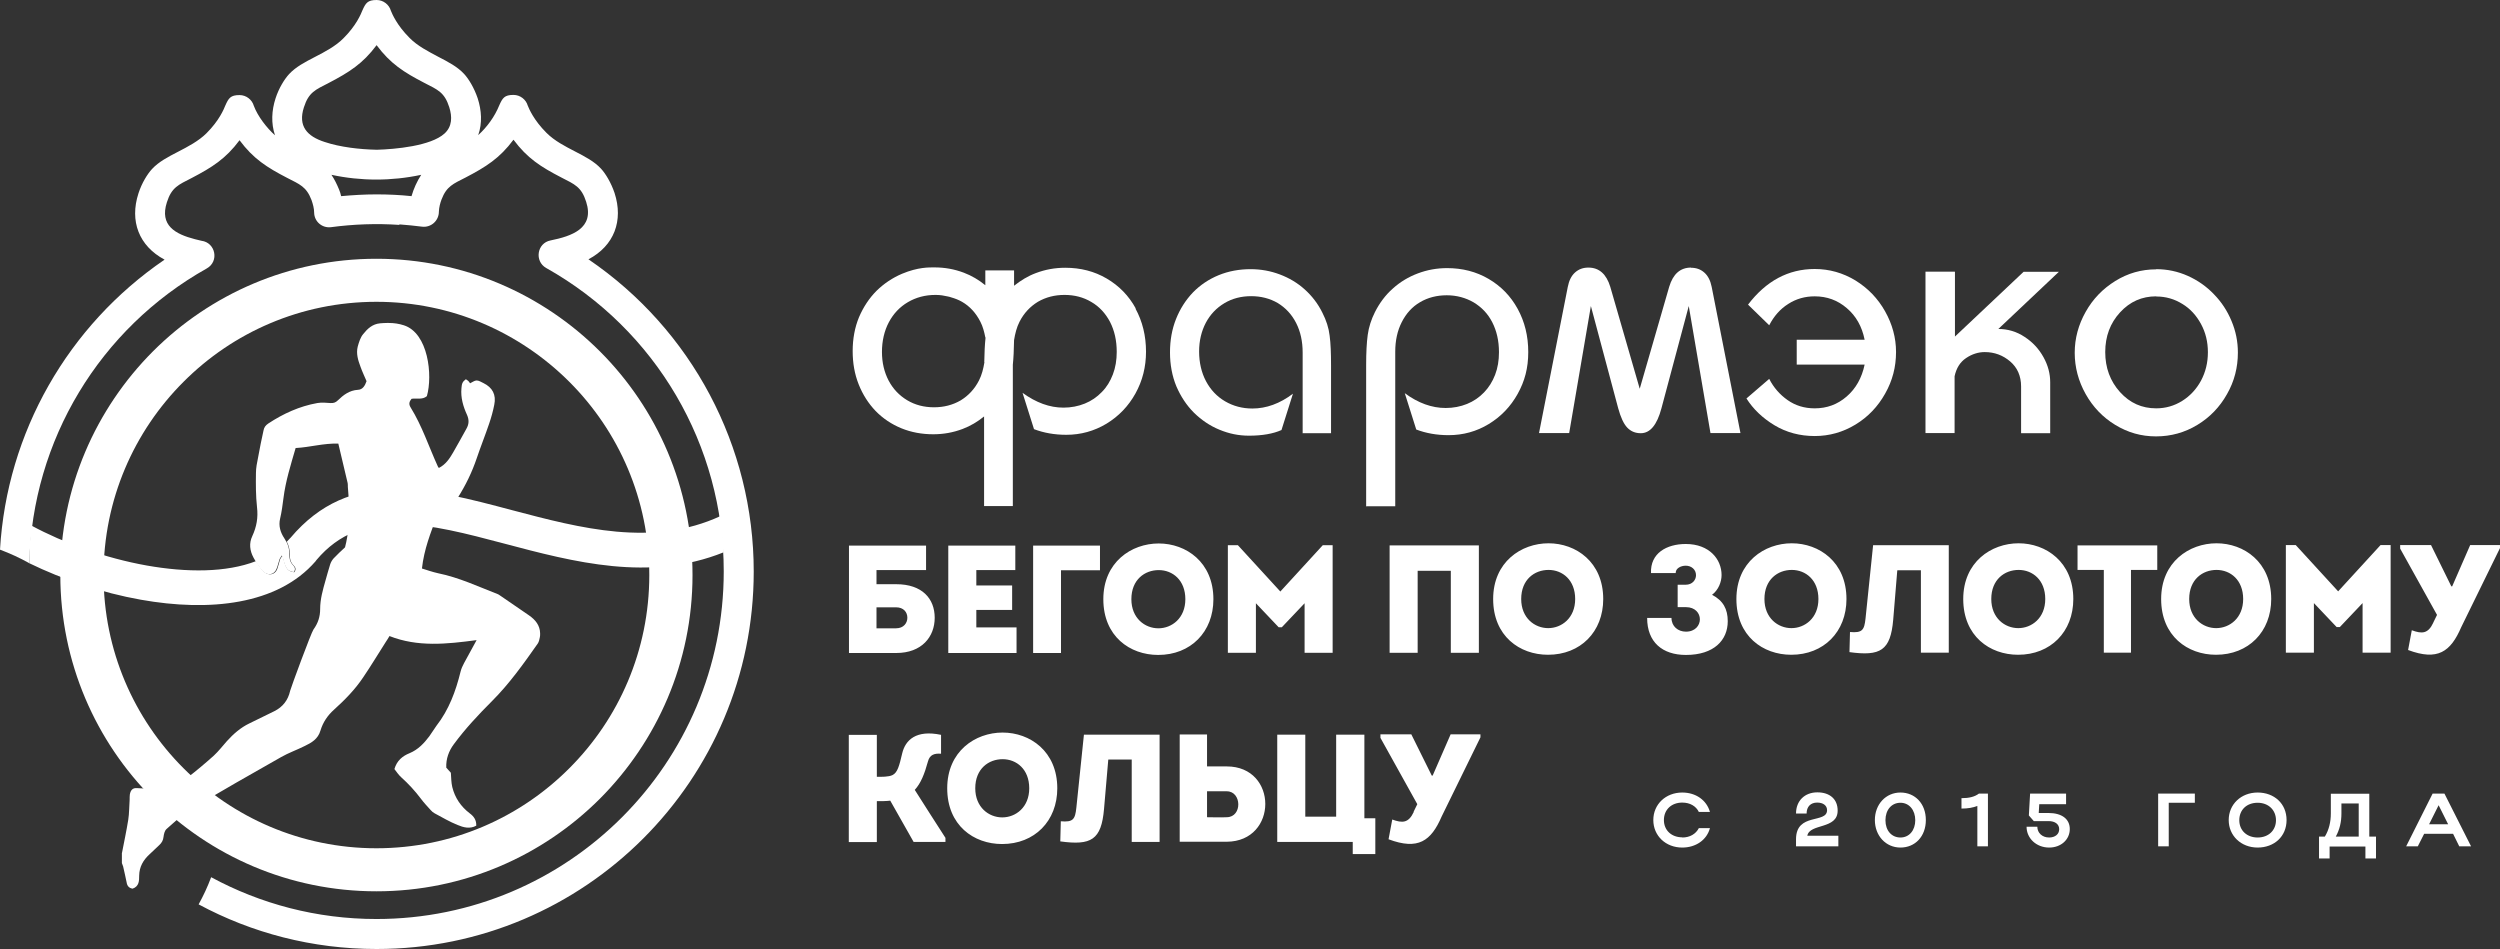 <?xml version="1.0" encoding="UTF-8"?> <svg xmlns="http://www.w3.org/2000/svg" id="Layer_2" data-name="Layer 2" viewBox="0 0 141.73 53.81"><rect x="0" y="0" width="141.73" height="53.81" fill="#333333" stroke="none"/><defs><style> .cls-1, .cls-2 { fill: #fff; } .cls-2 { fill-rule: evenodd; } </style></defs><g id="_Слой_1" data-name="Слой 1"><g><g><path class="cls-1" d="m95.37,47.48c.43,0,.77-.2.94-.53h.63c-.18.67-.8,1.1-1.57,1.1-.94,0-1.64-.67-1.64-1.56s.7-1.56,1.64-1.56c.77,0,1.38.43,1.57,1.1h-.63c-.16-.33-.5-.53-.94-.53-.61,0-1.04.4-1.04.99s.44.98,1.04.98Z"></path><path class="cls-1" d="m104.18,45.96c0,1.07-1.59.71-1.72,1.42h1.76v.6h-2.4v-.4c0-1.53,1.76-.87,1.76-1.65,0-.27-.23-.43-.56-.43-.37,0-.6.23-.6.62h-.6c0-.72.49-1.2,1.21-1.2s1.15.4,1.15,1.03Z"></path><path class="cls-1" d="m107.74,44.93c.83,0,1.44.63,1.44,1.56s-.61,1.56-1.44,1.56-1.45-.67-1.45-1.56.62-1.56,1.45-1.56Zm0,2.55c.5,0,.84-.41.84-.98s-.34-.99-.84-.99-.85.4-.85.99.35.98.85.98Z"></path><path class="cls-1" d="m111.2,45.25c.44,0,.75-.08.99-.26h.51v2.99h-.6v-2.29c-.26.1-.53.15-.9.15v-.59Z"></path><path class="cls-1" d="m114.9,46.87h.6c0,.35.28.61.67.61.34,0,.57-.19.57-.47,0-.29-.24-.46-.6-.46h-.84l-.28-.32.07-1.24h2.04v.6h-1.52l-.03.5h.55c.76,0,1.21.34,1.21.91,0,.6-.5,1.05-1.17,1.05-.72,0-1.28-.52-1.28-1.18Z"></path><path class="cls-1" d="m124.43,44.99v.52h-1.48v2.47h-.6v-2.99h2.08Z"></path><path class="cls-1" d="m127.99,44.93c.94,0,1.64.63,1.64,1.56s-.7,1.56-1.64,1.56-1.64-.67-1.64-1.56.7-1.56,1.64-1.56Zm0,2.55c.62,0,1.04-.41,1.04-.98s-.42-.99-1.04-.99-1.04.4-1.04.99.44.98,1.04.98Z"></path><path class="cls-1" d="m131.8,47.43c.23-.38.34-.82.34-1.32v-1.11h2.18v2.43h.38v1.24h-.6v-.68h-2.03v.68h-.6v-1.24h.33Zm1.92,0v-1.88h-.98v.57c0,.48-.1.91-.32,1.31h1.3Z"></path><path class="cls-1" d="m137.91,44.99h.67l1.51,2.99h-.67l-.35-.71h-1.64l-.36.71h-.66l1.5-2.99Zm.88,1.74l-.54-1.08-.54,1.08h1.08Z"></path></g><g><path class="cls-1" d="m21.34,14.67c4.95,0,9.43,2.01,12.67,5.25,3.24,3.24,5.25,7.73,5.25,12.68s-2.01,9.43-5.25,12.68c-3.24,3.24-7.72,5.25-12.67,5.25s-9.43-2.01-12.67-5.25c-3.24-3.24-5.25-7.73-5.25-12.68s2.01-9.43,5.25-12.68c3.24-3.24,7.72-5.25,12.67-5.25h0Zm10.94,6.98c-2.8-2.8-6.67-4.54-10.94-4.54s-8.14,1.73-10.94,4.54c-2.8,2.8-4.53,6.67-4.53,10.95s1.73,8.15,4.53,10.95c2.8,2.8,6.67,4.54,10.94,4.54s8.14-1.73,10.94-4.54c2.8-2.8,4.53-6.67,4.53-10.95s-1.73-8.15-4.53-10.95h0Z"></path><path class="cls-1" d="m21.34,11.02c.66,0,1.33.03,1.99.1.12-.42.31-.84.55-1.21-1.67.36-3.42.36-5.09,0,.18.27.31.54.43.83h0c.05.12.09.24.12.38.66-.06,1.33-.1,1.99-.1h0Zm1.3,1.73c-1.29-.09-2.61-.04-3.88.13h0c-.5.06-.94-.32-.95-.82,0-.24-.07-.49-.15-.72h0c-.29-.76-.67-.89-1.37-1.25-1.16-.6-1.93-1.09-2.71-2.14-.78,1.05-1.56,1.54-2.71,2.14-.76.39-1.14.53-1.41,1.38-.42,1.31.47,1.8,1.59,2.09h0c.12.03.24.06.37.09.8.1,1.02,1.17.3,1.57C5.65,18.63,1.83,24.96,1.66,31.93c-.53-.3-1.08-.55-1.66-.77.39-6.64,3.85-12.7,9.33-16.44-1.46-.78-1.99-2.19-1.48-3.76.19-.59.51-1.1.77-1.38.38-.41.9-.68,1.48-.98.54-.28,1.16-.6,1.61-1.05.72-.72.98-1.36,1.06-1.56.19-.43.3-.6.81-.6.38,0,.71.26.81.61.22.59.73,1.25,1.2,1.67-.23-.68-.19-1.41.03-2.09.19-.59.51-1.1.77-1.38.38-.41.9-.68,1.48-.98.54-.28,1.16-.6,1.61-1.06.72-.72.98-1.36,1.06-1.56.19-.43.3-.6.81-.6.38,0,.71.26.81.61.07.17.33.81,1.06,1.54.45.46,1.07.77,1.61,1.06.58.3,1.1.57,1.48.98.26.28.57.79.77,1.38.22.68.27,1.41.03,2.09.5-.45.94-1.06,1.19-1.68.19-.43.3-.6.81-.6.38,0,.71.26.81.61.07.17.33.81,1.06,1.54.46.46,1.07.77,1.61,1.05.58.3,1.1.57,1.48.98.26.28.57.79.77,1.38.51,1.57-.02,2.99-1.48,3.76,5.86,3.99,9.37,10.6,9.37,17.7,0,11.82-9.57,21.4-21.38,21.4-3.65,0-7.08-.91-10.09-2.53.27-.49.51-1,.71-1.54,2.79,1.51,5.98,2.37,9.37,2.37,10.88,0,19.69-8.82,19.69-19.71,0-7.15-3.84-13.7-10.07-17.2h0c-.67-.38-.52-1.41.25-1.56,1.18-.24,2.51-.67,2.02-2.19-.27-.85-.65-.99-1.41-1.38-1.16-.6-1.93-1.09-2.71-2.14-.78,1.05-1.56,1.54-2.71,2.14-.7.36-1.08.49-1.37,1.25-.08.21-.14.45-.15.69,0,.51-.44.91-.95.85-.42-.05-.85-.1-1.29-.13h0Zm-2.81-4.38c.51.07,1.03.11,1.54.12,1.03-.03,3.05-.21,3.83-.92.44-.4.44-.95.27-1.49-.27-.85-.65-.99-1.41-1.38-1.16-.6-1.93-1.09-2.71-2.14-.78,1.05-1.56,1.54-2.71,2.14-.76.39-1.14.53-1.41,1.38-.35,1.07.18,1.65,1.18,1.97.45.15.93.25,1.43.32h0Z"></path><path class="cls-2" d="m6.92,48.33c.12-.62.25-1.23.35-1.85.06-.37.05-.76.08-1.14,0-.1,0-.19.01-.29.04-.25.16-.39.4-.37.54.04,1.1,0,1.66.26.38-.26.8-.53,1.19-.84.52-.4,1.02-.82,1.51-1.26.27-.25.5-.55.74-.82.37-.41.78-.77,1.28-1.01.47-.23.94-.46,1.41-.69.48-.24.78-.62.9-1.16.04-.17,1.19-3.29,1.32-3.47.26-.36.38-.73.38-1.16,0-.56.15-1.08.3-1.61.09-.31.17-.62.27-.93.04-.12.11-.24.19-.33.21-.22.43-.43.65-.63.41-1.55.15-3.3.16-3.43,0-.07,0-.15-.01-.21-.17-.74-.35-1.48-.53-2.24-.83-.03-1.62.21-2.42.25-.28.96-.57,1.88-.69,2.84-.05.39-.1.78-.19,1.16-.1.42.02.79.24,1.12.19.28.29.57.28.9,0,.24.04.44.21.62.1.1.17.24.04.39-.53-.05-.5-.54-.67-.94-.07.11-.12.17-.14.24-.06.17-.09.35-.16.51-.13.36-.52.42-.79.13-.22-.23-.37-.49-.52-.76-.21-.39-.26-.81-.07-1.21.25-.54.34-1.06.27-1.65-.07-.64-.07-1.29-.06-1.93,0-.29.06-.59.12-.88.09-.52.2-1.03.31-1.54.03-.17.12-.29.27-.39.85-.56,1.77-.98,2.78-1.16.24-.04.5-.02.75,0,.17.01.29-.03.41-.15.32-.31.66-.57,1.14-.6.27-.01.4-.23.49-.49-.11-.26-.24-.53-.34-.81-.14-.37-.26-.75-.16-1.15.07-.25.15-.52.31-.71.24-.3.52-.57.96-.61.13-.01.26-.02.38-.02h.11c.29,0,.57.04.85.13,1.39.44,1.65,2.84,1.31,4.02-.26.22-.58.1-.87.15-.13.16-.17.3-.05.49.65,1.05,1.03,2.22,1.54,3.34.01.03.04.06.06.09.38-.19.61-.53.81-.88.26-.44.5-.9.75-1.34.15-.26.16-.5.04-.78-.22-.48-.37-.98-.32-1.52.02-.27.06-.37.25-.51.04.03.1.06.14.1.04.04.07.09.1.13.13-.06.25-.16.37-.16.13,0,.26.09.39.15.51.25.73.66.61,1.23-.07.36-.17.72-.29,1.07-.22.65-.48,1.3-.7,1.95-.27.8-.63,1.54-1.08,2.25-.16.25-.31.51-.45.77-.23.41-.28.43-.72.26-.37.95-.74,1.9-.86,2.98.29.09.6.2.92.27,1.18.24,2.26.75,3.37,1.18.08.03.14.09.21.13.52.36,1.04.72,1.56,1.07.38.26.63.58.64,1.02v.05c0,.06,0,.13-.02.2-.02.11-.05.24-.11.33-.8,1.14-1.61,2.28-2.6,3.27-.77.77-1.51,1.56-2.16,2.44-.29.39-.45.83-.43,1.33.09.1.18.2.26.29.02.28.02.55.08.81.15.61.49,1.11.99,1.49.24.18.38.38.37.7-.36.2-.73.1-1.06-.04-.45-.18-.87-.43-1.3-.66-.08-.04-.16-.11-.22-.18-.19-.21-.39-.42-.56-.65-.33-.44-.7-.84-1.11-1.21-.16-.14-.27-.32-.39-.47.14-.48.46-.74.86-.9.48-.2.82-.56,1.12-.96.14-.19.26-.4.4-.59.71-.91,1.1-1.97,1.37-3.07.04-.17.12-.34.2-.49.22-.41.44-.81.71-1.3-1.71.23-3.34.4-4.94-.23-.07.12-.13.22-.2.32-.43.67-.84,1.36-1.29,2.02-.46.69-1.04,1.28-1.65,1.83-.37.33-.63.72-.77,1.18-.14.49-.51.7-.91.89-.44.22-.9.38-1.32.62-1.7.96-3.4,1.93-5.08,2.94-.52.31-.96.74-1.42,1.14-.11.1-.15.29-.17.45-.02.19-.1.33-.24.46-.19.17-.36.35-.55.52-.36.33-.58.71-.59,1.21,0,.29,0,.61-.37.74-.2-.03-.31-.15-.34-.35-.06-.3-.13-.6-.2-.91-.02-.07-.05-.13-.07-.19v-.57h0Z"></path><path class="cls-1" d="m1.77,29.79c1.85,1,4.2,1.85,6.55,2.27,2.26.4,4.5.41,6.2-.25.12.2.24.39.41.57.27.28.66.23.79-.13.06-.17.1-.34.15-.51.02-.07.07-.13.14-.24.16.4.13.89.67.94.13-.16.07-.29-.04-.39-.17-.18-.22-.38-.21-.62,0-.26-.05-.49-.17-.72.05-.06.11-.11.16-.17h0s.05-.05.05-.05h0c3.38-4,7.77-2.84,12.59-1.56,3.83,1.01,7.96,2.11,11.8.32.09.68.15,1.37.17,2.06-4.2,1.69-8.48.56-12.47-.5-4.2-1.11-8.04-2.13-10.62.94h0s-.05.07-.05.07h0c-2.15,2.48-6.03,2.87-9.9,2.18-2.21-.39-4.44-1.15-6.33-2.07,0-.72.04-1.42.11-2.12h0Z"></path><path class="cls-2" d="m50.8,34.43c.43,0,.64.28.64.59,0,.3-.21.6-.64.6h-1.11v-1.19h1.11Zm-1.11-2.11h2.81v-1.39h-4.37v6.09h2.68c1.45,0,2.18-.92,2.18-2s-.71-1.9-2.18-1.9h-1.12v-.79Zm7.87-1.39h-3.8v6.09h3.87v-1.45h-2.28v-.99h2.03v-1.39h-2.03v-.87h2.21v-1.38Zm4.8,1.39v-1.39h-3.79v6.09h1.58v-4.69h2.21Zm6.43,1.65c0-2.1-1.55-3.16-3.1-3.16s-3.14,1.06-3.14,3.16,1.5,3.16,3.11,3.16c1.84,0,3.13-1.3,3.13-3.16h0Zm-4.65,0c0-1.11.76-1.65,1.55-1.65s1.51.57,1.51,1.65-.77,1.65-1.53,1.65-1.53-.57-1.53-1.65h0Zm8.45-.43l-2.41-2.63h-.57v6.1h1.59v-2.81l1.29,1.36h.18l1.29-1.36v2.81h1.59v-6.1h-.56l-2.41,2.63Zm6.19-2.62v6.09h1.59v-4.65h1.88v4.65h1.59v-6.09h-5.05Zm12.11,3.04c0-2.1-1.55-3.16-3.1-3.16s-3.14,1.06-3.14,3.16,1.5,3.16,3.11,3.16c1.84,0,3.13-1.3,3.13-3.16h0Zm-4.65,0c0-1.11.76-1.65,1.55-1.65s1.51.57,1.51,1.65-.77,1.65-1.53,1.65-1.53-.57-1.53-1.65h0Zm8.76-1.49c0-.25.29-.4.57-.4.31,0,.58.21.58.54,0,.26-.2.54-.59.54h-.45v1.27h.47c.53,0,.79.35.79.69s-.26.7-.79.7c-.45,0-.82-.3-.82-.78h-1.38c0,1.37.86,2.1,2.2,2.1,1.59,0,2.37-.84,2.37-1.91,0-.69-.26-1.17-.89-1.5.36-.27.54-.73.54-1.12,0-.89-.69-1.76-2.03-1.76-1.08,0-2.02.52-1.97,1.65h1.4Zm9.68,1.49c0-2.1-1.55-3.16-3.1-3.16s-3.14,1.06-3.14,3.16,1.5,3.16,3.11,3.16c1.84,0,3.13-1.3,3.13-3.16h0Zm-4.65,0c0-1.11.76-1.65,1.55-1.65s1.51.57,1.51,1.65-.77,1.65-1.53,1.65-1.53-.57-1.53-1.65h0Zm7.55-1.63h1.32v4.67h1.58v-6.09h-4.29l-.43,4.16c-.07.65-.18.82-.88.76l-.03,1.14c1.75.24,2.33-.08,2.48-1.84l.23-2.79Zm9.96,1.63c0-2.1-1.55-3.16-3.1-3.16s-3.14,1.06-3.14,3.16,1.5,3.16,3.11,3.16c1.84,0,3.13-1.3,3.13-3.16h0Zm-4.65,0c0-1.11.76-1.65,1.55-1.65s1.51.57,1.51,1.65-.77,1.65-1.53,1.65-1.53-.57-1.53-1.65h0Zm6.38-1.65v4.69h1.54v-4.69h1.49v-1.39h-4.52v1.39h1.49Zm9.49,1.65c0-2.1-1.55-3.16-3.1-3.16s-3.14,1.06-3.14,3.16,1.5,3.16,3.11,3.16c1.84,0,3.13-1.3,3.13-3.16h0Zm-4.65,0c0-1.11.76-1.65,1.55-1.65s1.51.57,1.51,1.65-.77,1.65-1.53,1.65-1.53-.57-1.53-1.65h0Zm8.45-.43l-2.41-2.63h-.56v6.1h1.59v-2.81l1.29,1.36h.18l1.29-1.36v2.81h1.59v-6.1h-.57l-2.41,2.63Zm5.39,1.77c-.3.64-.65.64-1.22.43l-.21,1.12c1.68.63,2.41.1,3.01-1.29l2.2-4.49v-.17h-1.69l-1.02,2.34h-.05l-1.15-2.34h-1.75v.2l2.09,3.76-.21.43Zm-86.15,12.43h1.8v-.23c-.59-.9-1.16-1.82-1.74-2.72.34-.37.55-.89.75-1.62.1-.37.36-.46.74-.43v-1.07c-1.42-.3-2.02.3-2.2,1.04-.17.73-.27,1.1-.55,1.24-.22.11-.63.1-.89.1v-2.38h-1.59v6.08h1.59v-2.32c.22,0,.57,0,.76-.03l1.33,2.35Zm8.14-3.04c0-2.1-1.55-3.16-3.1-3.16s-3.14,1.06-3.14,3.16,1.5,3.16,3.11,3.16c1.84,0,3.13-1.3,3.13-3.16h0Zm-4.65,0c0-1.11.76-1.65,1.55-1.65s1.51.57,1.51,1.65-.77,1.65-1.53,1.65-1.53-.57-1.53-1.65h0Zm7.55-1.63h1.32v4.67h1.58v-6.08h-4.29l-.43,4.15c-.07.65-.18.82-.88.76l-.03,1.14c1.75.24,2.33-.08,2.48-1.84l.24-2.79Zm5.59-1.42h-1.55v6.08h2.67c2.91-.02,2.91-4.27,0-4.27h-1.12v-1.82Zm1.12,3.22c.85,0,.89,1.46,0,1.47-.37.02-.76,0-1.12,0v-1.47h1.12Zm7.14,2.87v.69h1.28v-2.03h-.62v-4.74h-1.6v4.65h-1.75v-4.65h-1.59v6.08h4.28Zm3.46-1.7c-.3.64-.65.64-1.22.43l-.21,1.12c1.68.63,2.41.1,3.01-1.29l2.2-4.49v-.17h-1.69l-1.02,2.34h-.05l-1.16-2.34h-1.75v.2l2.09,3.76-.21.43Z"></path><g><path class="cls-1" d="m73.85,24.55v-4.56c0-.63-.12-1.19-.37-1.68-.25-.49-.6-.86-1.04-1.13-.45-.26-.95-.39-1.51-.39s-1.07.13-1.52.4c-.45.27-.8.64-1.05,1.11-.25.48-.38,1.02-.38,1.63s.13,1.19.39,1.68c.26.49.62.87,1.08,1.14.46.27.98.41,1.55.41.79,0,1.56-.28,2.3-.84l-.65,2.06c-.47.21-1.09.32-1.84.32-.58,0-1.13-.11-1.68-.34-.54-.22-1.02-.55-1.44-.96-.42-.42-.75-.92-1-1.5-.24-.58-.36-1.23-.36-1.92s.11-1.31.34-1.89c.23-.58.55-1.08.96-1.51.41-.42.9-.75,1.46-.98.56-.23,1.17-.34,1.81-.34.58,0,1.13.1,1.66.3.53.2,1,.48,1.41.85.41.37.75.81,1,1.32.22.43.36.86.41,1.3.06.44.08,1,.08,1.7v3.83h-1.63Z"></path><path class="cls-1" d="m77.45,28.72v-8.04c0-.69.03-1.26.09-1.7.06-.44.2-.87.41-1.29.26-.51.59-.96,1.01-1.33.42-.38.89-.66,1.42-.86.53-.2,1.08-.3,1.66-.3.86,0,1.65.2,2.35.61.7.41,1.25.97,1.65,1.7.4.73.6,1.54.6,2.45s-.2,1.65-.6,2.37c-.4.72-.95,1.29-1.64,1.71-.69.42-1.45.63-2.28.63-.67,0-1.28-.11-1.83-.32l-.65-2.06c.76.56,1.53.84,2.32.84.43,0,.84-.08,1.21-.23.37-.15.69-.37.96-.65.27-.28.48-.61.63-1,.15-.39.22-.81.22-1.28,0-.65-.13-1.21-.38-1.7-.25-.49-.61-.86-1.06-1.13-.45-.26-.96-.4-1.52-.4s-1.07.13-1.51.39c-.45.26-.79.64-1.04,1.13-.25.49-.37,1.05-.37,1.68v8.76h-1.63Z"></path><path class="cls-1" d="m95.87,15.18c.3,0,.55.09.76.28.21.19.34.46.41.81l1.63,8.28h-1.7l-1.23-7.2-1.55,5.8c-.25.94-.64,1.41-1.17,1.41-.32,0-.57-.11-.77-.32s-.37-.58-.51-1.09l-1.55-5.8-1.23,7.2h-1.71l1.63-8.28c.07-.36.2-.63.41-.82.21-.19.46-.28.76-.28.61,0,1.02.37,1.24,1.09l1.67,5.78,1.67-5.78c.22-.73.63-1.09,1.24-1.09Z"></path><path class="cls-1" d="m107.49,19.96c0,.84-.2,1.62-.62,2.36-.41.73-.97,1.32-1.68,1.75-.71.43-1.48.65-2.31.65s-1.6-.2-2.28-.61c-.68-.41-1.21-.92-1.59-1.52l1.29-1.11c.25.49.6.89,1.04,1.2.44.31.95.47,1.54.47.69,0,1.29-.22,1.81-.67.52-.45.86-1.05,1.02-1.81h-3.85v-1.41h3.85c-.15-.75-.49-1.35-1.01-1.79-.52-.45-1.13-.67-1.82-.67-.55,0-1.05.14-1.5.43-.46.29-.81.69-1.08,1.21l-1.2-1.17c1.02-1.34,2.28-2.02,3.78-2.02.83,0,1.6.22,2.31.65.71.44,1.27,1.02,1.68,1.75.41.73.62,1.5.62,2.3Z"></path><path class="cls-1" d="m110.83,15.41v3.67l3.89-3.67h2l-3.43,3.24c.54,0,1.04.15,1.49.45.46.3.81.68,1.07,1.15.26.47.38.94.38,1.42v2.89h-1.65v-2.65c0-.59-.21-1.07-.62-1.42-.41-.35-.89-.53-1.44-.53-.36,0-.72.11-1.06.34-.34.23-.55.57-.65,1.03v3.22h-1.65v-9.15h1.65Z"></path><path class="cls-1" d="m122.24,15.26c.63,0,1.23.13,1.79.38.56.25,1.06.6,1.48,1.04.43.44.76.94,1,1.52.24.57.36,1.16.36,1.79,0,.84-.2,1.63-.62,2.36-.41.73-.97,1.31-1.68,1.74-.71.43-1.49.65-2.34.65s-1.6-.22-2.31-.65c-.71-.43-1.27-1.02-1.68-1.75-.41-.73-.62-1.52-.62-2.34s.21-1.59.62-2.32c.41-.73.97-1.31,1.68-1.75.71-.44,1.48-.66,2.31-.66Zm0,1.54c-.81,0-1.49.3-2.05.91-.56.61-.84,1.36-.84,2.25s.28,1.65.84,2.27c.56.62,1.24.92,2.05.92.53,0,1.02-.14,1.47-.42.45-.28.81-.67,1.07-1.15.26-.49.39-1.02.39-1.61s-.13-1.12-.39-1.6c-.26-.48-.61-.87-1.06-1.14-.45-.28-.94-.42-1.47-.42Z"></path><path class="cls-1" d="m64.39,17.49c-.4-.73-.95-1.29-1.65-1.7-.7-.41-1.48-.61-2.35-.61-.58,0-1.13.1-1.66.3-.46.17-.86.42-1.24.72v-.87h-1.63v.84c-.37-.3-.77-.54-1.22-.71-.53-.2-1.08-.3-1.66-.3-.31,0-.93-.02-1.84.36-.54.23-1.02.55-1.44.96-.42.42-.75.92-1,1.5-.24.58-.36,1.23-.36,1.92s.11,1.31.34,1.89c.23.58.55,1.08.96,1.51.41.42.9.75,1.46.98.56.23,1.17.34,1.81.34.58,0,1.13-.1,1.66-.3.45-.17.85-.41,1.22-.71v5.08h1.63v-8.01c.04-.38.06-.84.07-1.4.06-.37.15-.73.31-1.04.25-.49.6-.86,1.04-1.13.45-.26.95-.39,1.51-.39s1.07.13,1.52.4c.45.26.8.64,1.06,1.13.25.49.38,1.05.38,1.7,0,.46-.07.89-.22,1.28-.15.39-.35.72-.63,1-.27.28-.59.5-.96.65-.37.15-.78.23-1.21.23-.78,0-1.55-.28-2.32-.84l.65,2.06c.55.21,1.16.32,1.83.32.82,0,1.58-.21,2.28-.63.69-.42,1.24-.99,1.64-1.71.4-.72.6-1.51.6-2.37,0-.9-.2-1.72-.6-2.45Zm-8.58,3.04c-.06.37-.15.73-.31,1.04-.25.49-.6.86-1.04,1.13-.45.26-.95.39-1.51.39s-1.07-.13-1.52-.4c-.45-.27-.8-.64-1.05-1.11-.25-.48-.38-1.02-.38-1.63s.13-1.19.39-1.68c.26-.49.62-.87,1.08-1.14.46-.27.98-.41,1.55-.41.02,0,.03,0,.05,0,.24,0,.46.04.68.09.06.01.12.03.18.05.21.06.42.14.61.25.45.26.79.64,1.04,1.13.14.27.22.58.28.89,0,0,0,0,.01-.01v.05c-.04.38-.06.82-.07,1.36Z"></path></g></g></g></g></svg> 